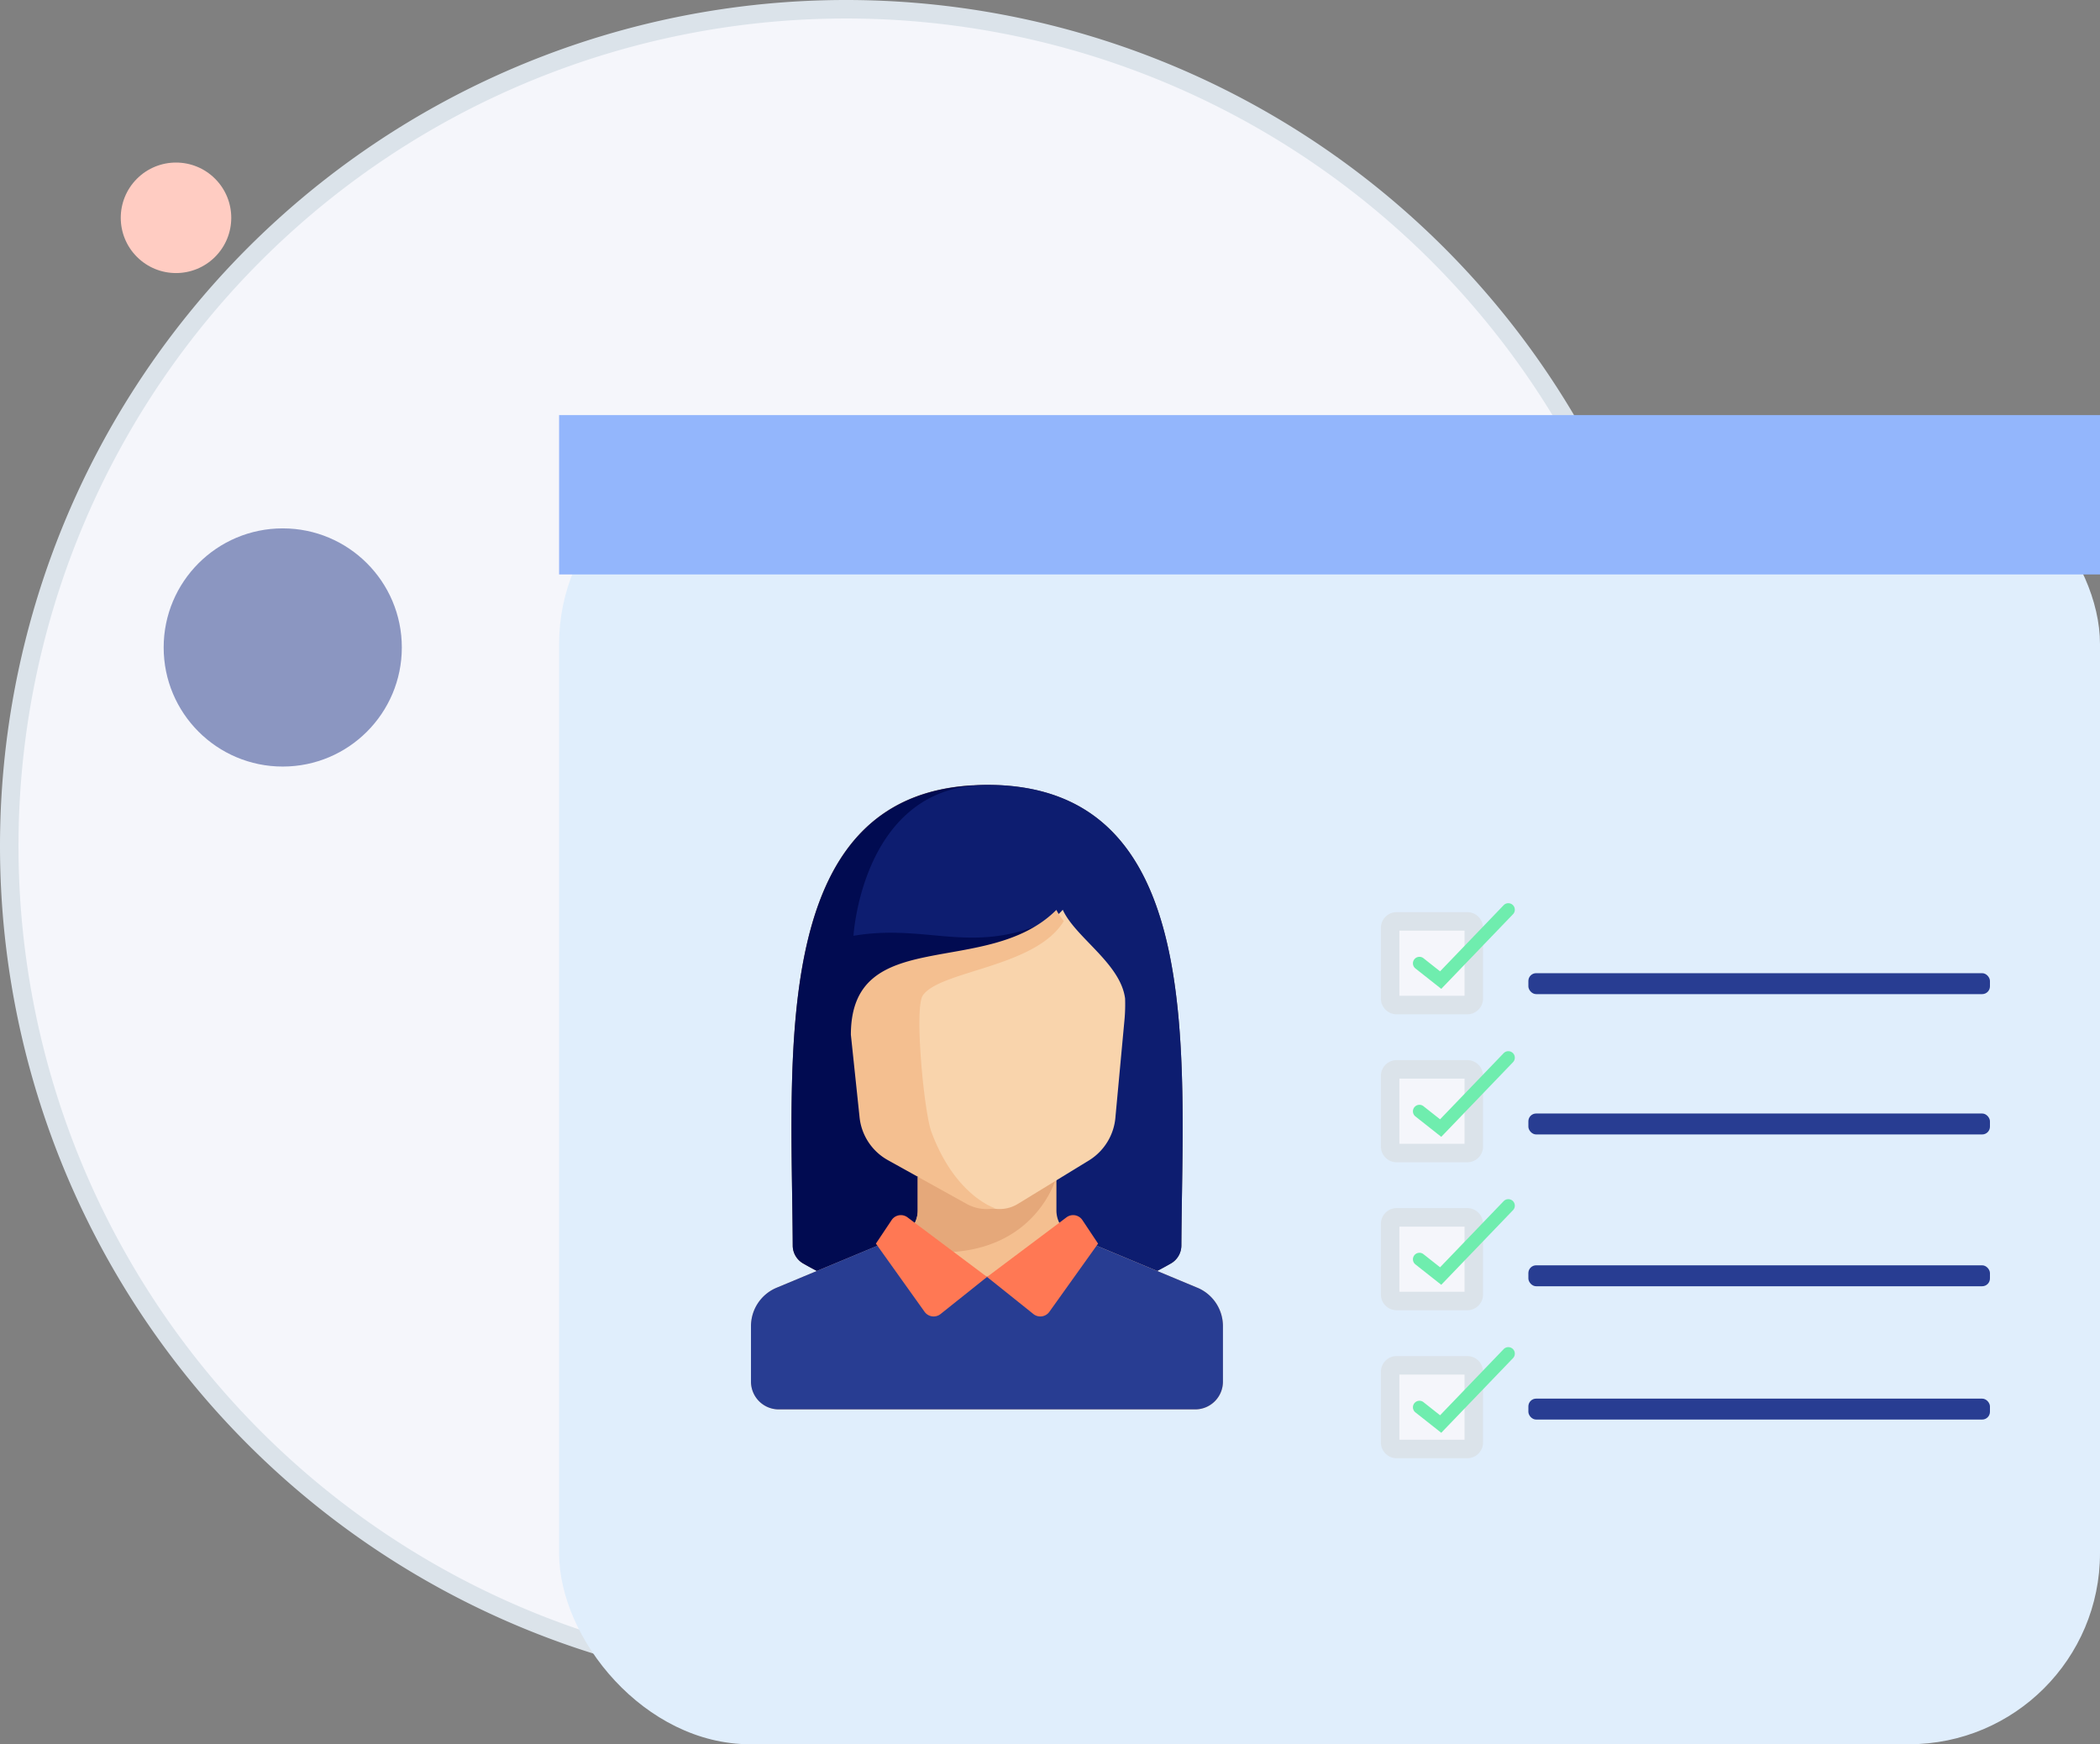 <svg xmlns="http://www.w3.org/2000/svg" width="113.54" height="94.297" viewBox="0 0 113.54 94.297">
  <rect x="0" y="0" width="113.54" height="94.297" fill="#808080" stroke="none"/>
  <g id="Groupe_3744" data-name="Groupe 3744" transform="translate(-4450.5 624.5)">
    <g id="Groupe_3743" data-name="Groupe 3743" transform="translate(110 235)">
      <g id="Composant_3_1" data-name="Composant 3 – 1" transform="translate(4341 -859)">
        <path id="Tracé_3870" data-name="Tracé 3870" d="M119.45,81.415A45.241,45.241,0,1,1,74.209,36.174,45.241,45.241,0,0,1,119.45,81.415Z" transform="translate(-28.968 -36.174)" fill="#f5f6fb" stroke="#dbe3ea" stroke-miterlimit="10" stroke-width="1"/>
        <circle id="Ellipse_209" data-name="Ellipse 209" cx="2.987" cy="2.987" r="2.987" transform="translate(4.792 11.275) rotate(-45)" fill="#ffccc2"/>
        <rect id="Rectangle_470" data-name="Rectangle 470" width="83.312" height="69.801" rx="10.328" transform="translate(29.728 23.996)" fill="#e0eefc"/>
        <rect id="Rectangle_471" data-name="Rectangle 471" width="83.312" height="8.614" transform="translate(29.728 21.941)" fill="#93b6fc"/>
        <g id="Groupe_2926" data-name="Groupe 2926" transform="translate(40.111 41.931)">
          <path id="Tracé_3874" data-name="Tracé 3874" d="M155.929,86.886c-11.877,0-10.56,14.443-10.506,24.91a1.118,1.118,0,0,0,.548.955,20.045,20.045,0,0,0,19.915,0,1.122,1.122,0,0,0,.548-.955C166.489,101.329,167.806,86.886,155.929,86.886Z" transform="translate(-143.173 -86.886)" fill="#694b4b"/>
          <path id="Tracé_3875" data-name="Tracé 3875" d="M155.164,86.917c-11.046.619-9.793,14.646-9.741,24.879a1.118,1.118,0,0,0,.548.955,19.69,19.69,0,0,0,9.958,2.647l3-21.011" transform="translate(-143.173 -86.887)" fill="#010b51"/>
          <path id="Tracé_3876" data-name="Tracé 3876" d="M156.056,86.886c-6.749,0-7.223,8.16-7.223,8.16,3.892-.662,6.285.985,10.223-.662l-3,21.011a19.685,19.685,0,0,0,9.957-2.647,1.122,1.122,0,0,0,.548-.955C166.615,101.329,167.932,86.886,156.056,86.886Z" transform="translate(-143.299 -86.886)" fill="#0d1d70"/>
          <path id="Tracé_3877" data-name="Tracé 3877" d="M167.217,114.869l-6.695-2.79a1.5,1.5,0,0,1-.926-1.386v-1.813H152.1v1.813a1.5,1.5,0,0,1-.926,1.386l-6.7,2.79a2.25,2.25,0,0,0-1.386,2.078v3a1.5,1.5,0,0,0,1.5,1.5H167.1a1.5,1.5,0,0,0,1.5-1.5v-3a2.25,2.25,0,0,0-1.388-2.078Z" transform="translate(-143.09 -87.683)" fill="#f4bf90"/>
          <path id="Tracé_3878" data-name="Tracé 3878" d="M167.217,114.992l-6.474-2.7-4.9,2.117-4.9-2.117-6.474,2.7a2.25,2.25,0,0,0-1.386,2.078v3a1.5,1.5,0,0,0,1.5,1.5H167.1a1.5,1.5,0,0,0,1.5-1.5v-3.007a2.25,2.25,0,0,0-1.386-2.074Z" transform="translate(-143.091 -87.807)" fill="#283d92"/>
          <path id="Tracé_3879" data-name="Tracé 3879" d="M159.864,108.881h-7.5v1.813a1.5,1.5,0,0,1-.926,1.386l-1.045.435C158.394,114.556,159.864,108.881,159.864,108.881Z" transform="translate(-143.357 -87.683)" fill="#e5a87a"/>
          <g id="Groupe_2925" data-name="Groupe 2925" transform="translate(6.752 23.26)">
            <path id="Tracé_3880" data-name="Tracé 3880" d="M156.1,114.364l-4.3-3.222a.6.6,0,0,0-.859.147l-.85,1.273,2.633,3.687a.6.6,0,0,0,.864.119Z" transform="translate(-150.097 -111.021)" fill="#ff7854"/>
            <path id="Tracé_3881" data-name="Tracé 3881" d="M156.327,114.364l4.294-3.222a.6.6,0,0,1,.86.147l.848,1.273-2.634,3.687a.6.6,0,0,1-.864.119Z" transform="translate(-150.323 -111.021)" fill="#ff7854"/>
          </g>
          <path id="Tracé_3882" data-name="Tracé 3882" d="M160.194,93.893c-3.409,3.752-10.1.75-10.1,6.749l.423,4.421a3.044,3.044,0,0,0,1.391,2.353l3.881,2.373a1.882,1.882,0,0,0,1.985,0l3.88-2.373a3.036,3.036,0,0,0,1.392-2.353l.488-5.251a9.29,9.29,0,0,0,.03-1.124C163.314,96.783,160.875,95.394,160.194,93.893Z" transform="translate(-143.345 -87.14)" fill="#f9d4ac"/>
          <path id="Tracé_3883" data-name="Tracé 3883" d="M148.687,100.65l.466,4.421a3.007,3.007,0,0,0,1.531,2.353l4.272,2.373a2.239,2.239,0,0,0,1.528.229h0s-2.154-.652-3.441-4.122c-.4-1.059-.938-6.691-.468-7.379.926-1.36,6.1-1.5,7.624-4.023-.077-.094-.146-.188-.209-.282l-.016-.022a2.938,2.938,0,0,1-.177-.3C156.05,97.643,148.687,94.642,148.687,100.65Z" transform="translate(-143.294 -87.138)" fill="#f4bf90"/>
        </g>
        <rect id="Rectangle_472" data-name="Rectangle 472" width="24.956" height="1.132" rx="0.421" transform="translate(82.134 59.698)" fill="#283d92"/>
        <rect id="Rectangle_473" data-name="Rectangle 473" width="24.956" height="1.132" rx="0.421" transform="translate(82.134 67.905)" fill="#283d92"/>
        <rect id="Rectangle_474" data-name="Rectangle 474" width="24.956" height="1.132" rx="0.421" transform="translate(82.134 75.112)" fill="#283d92"/>
        <rect id="Rectangle_474-2" data-name="Rectangle 474" width="24.956" height="1.132" rx="0.421" transform="translate(82.134 52.112)" fill="#283d92"/>
      </g>
      <ellipse id="Ellipse_266-2" data-name="Ellipse 266-2" cx="6.438" cy="6.438" rx="6.438" ry="6.438" transform="translate(4349.349 -830.935)" fill="#233688" opacity="0.5" style="isolation: isolate"/>
    </g>
    <path id="Tracé_4951" data-name="Tracé 4951" d="M104.879,52.545h-3.82a.351.351,0,0,1-.351-.351v-3.82a.351.351,0,0,1,.351-.351h3.82a.35.35,0,0,1,.351.351v3.82A.351.351,0,0,1,104.879,52.545Z" transform="translate(4424.953 -622.711)" fill="#f5f6fb" stroke="#dbe3ea" stroke-miterlimit="10" stroke-width="1"/>
    <path id="Tracé_4952" data-name="Tracé 4952" d="M104.073,51.187l-1.408-1.112a.352.352,0,0,1,.436-.552l.908.717,3.437-3.575a.351.351,0,1,1,.506.487Z" transform="translate(4424.351 -622.228)" fill="#6fedae"/>
    <path id="Tracé_4953" data-name="Tracé 4953" d="M104.879,52.545h-3.82a.351.351,0,0,1-.351-.351v-3.82a.351.351,0,0,1,.351-.351h3.82a.35.35,0,0,1,.351.351v3.82A.351.351,0,0,1,104.879,52.545Z" transform="translate(4424.953 -614.711)" fill="#f5f6fb" stroke="#dbe3ea" stroke-miterlimit="10" stroke-width="1"/>
    <path id="Tracé_4954" data-name="Tracé 4954" d="M104.073,51.187l-1.408-1.112a.352.352,0,0,1,.436-.552l.908.717,3.437-3.575a.351.351,0,1,1,.506.487Z" transform="translate(4424.351 -614.228)" fill="#6fedae"/>
    <path id="Tracé_4955" data-name="Tracé 4955" d="M104.879,52.545h-3.82a.351.351,0,0,1-.351-.351v-3.82a.351.351,0,0,1,.351-.351h3.82a.35.35,0,0,1,.351.351v3.82A.351.351,0,0,1,104.879,52.545Z" transform="translate(4424.953 -606.711)" fill="#f5f6fb" stroke="#dbe3ea" stroke-miterlimit="10" stroke-width="1"/>
    <path id="Tracé_4956" data-name="Tracé 4956" d="M104.073,51.187l-1.408-1.112a.352.352,0,0,1,.436-.552l.908.717,3.437-3.575a.351.351,0,1,1,.506.487Z" transform="translate(4424.351 -606.228)" fill="#6fedae"/>
    <path id="Tracé_4957" data-name="Tracé 4957" d="M104.879,52.545h-3.82a.351.351,0,0,1-.351-.351v-3.82a.351.351,0,0,1,.351-.351h3.82a.35.35,0,0,1,.351.351v3.82A.351.351,0,0,1,104.879,52.545Z" transform="translate(4424.953 -598.711)" fill="#f5f6fb" stroke="#dbe3ea" stroke-miterlimit="10" stroke-width="1"/>
    <path id="Tracé_4958" data-name="Tracé 4958" d="M104.073,51.187l-1.408-1.112a.352.352,0,0,1,.436-.552l.908.717,3.437-3.575a.351.351,0,1,1,.506.487Z" transform="translate(4424.351 -598.228)" fill="#6fedae"/>
  </g>
</svg>
